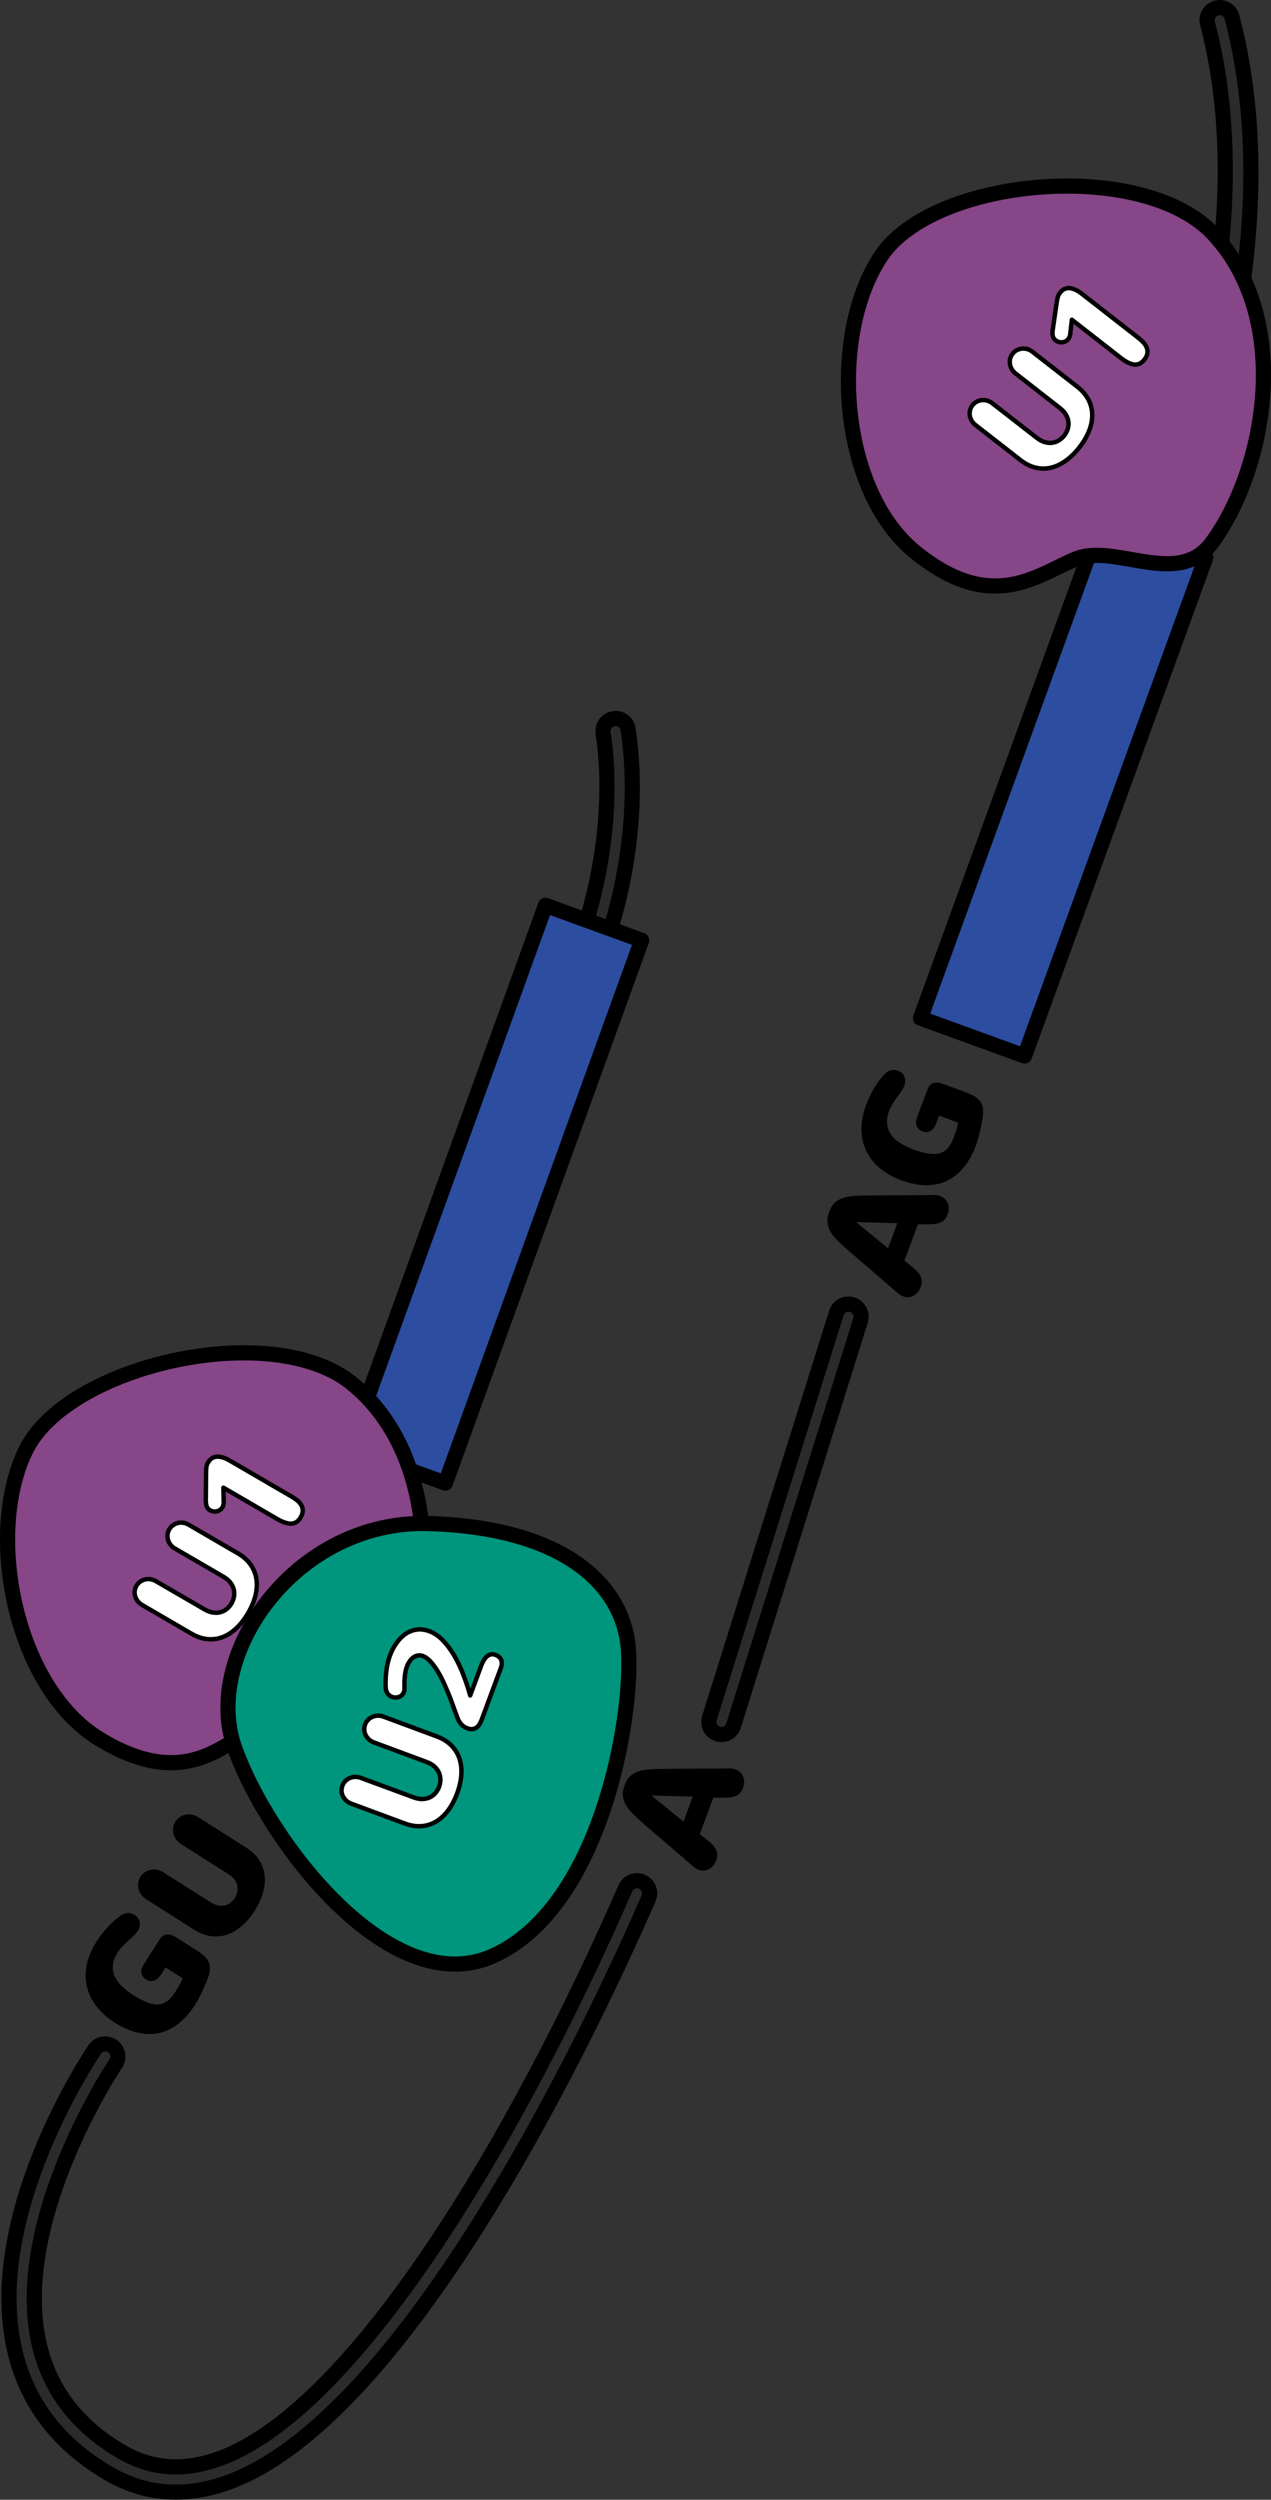 <?xml version="1.0" encoding="utf-8"?>
<!-- Generator: Adobe Illustrator 16.0.0, SVG Export Plug-In . SVG Version: 6.00 Build 0)  -->
<!DOCTYPE svg PUBLIC "-//W3C//DTD SVG 1.1//EN" "http://www.w3.org/Graphics/SVG/1.1/DTD/svg11.dtd">
<svg version="1.1" id="Layer_1" xmlns="http://www.w3.org/2000/svg" xmlns:xlink="http://www.w3.org/1999/xlink" x="0px" y="0px"
	 width="143.679px" height="282.387px" viewBox="0 0 143.679 282.387" enable-background="new 0 0 143.679 282.387"
	 xml:space="preserve">
<rect x="0" y="0" width="143.679" height="282.387" fill="#333333" stroke="none"/>
<g>
	<g>
		<path stroke="#000000" stroke-width="0.5" stroke-linecap="round" stroke-linejoin="round" stroke-miterlimit="10" d="
			M81.743,200.034c0.109-0.002,0.221-0.005,0.338-0.009c0.118-0.004,0.235-0.006,0.354-0.003c0.117,0.003,0.23,0.009,0.336,0.022
			c0.105,0.011,0.197,0.032,0.276,0.062c0.192,0.072,0.352,0.17,0.474,0.297c0.124,0.126,0.213,0.268,0.271,0.426
			c0.058,0.159,0.084,0.328,0.08,0.508s-0.039,0.358-0.106,0.536c-0.075,0.205-0.169,0.369-0.282,0.493
			c-0.111,0.126-0.251,0.224-0.418,0.292c-0.169,0.068-0.373,0.113-0.609,0.136c-0.238,0.021-0.523,0.033-0.857,0.034l-1.137,0.007
			l-1.648,4.443l0.878,0.691c0.264,0.204,0.479,0.394,0.647,0.566c0.169,0.172,0.291,0.341,0.371,0.503
			c0.08,0.165,0.119,0.332,0.117,0.504c-0.002,0.173-0.041,0.361-0.115,0.564c-0.066,0.178-0.155,0.337-0.27,0.475
			c-0.115,0.14-0.246,0.251-0.393,0.334c-0.146,0.082-0.309,0.131-0.482,0.146c-0.175,0.015-0.36-0.015-0.555-0.086
			c-0.078-0.029-0.161-0.072-0.248-0.132c-0.089-0.059-0.178-0.127-0.271-0.203c-0.091-0.075-0.179-0.151-0.265-0.232
			c-0.087-0.08-0.171-0.155-0.252-0.227l-4.922-4.229c-0.46-0.396-0.862-0.761-1.206-1.094c-0.345-0.334-0.617-0.66-0.819-0.982
			c-0.203-0.322-0.322-0.652-0.361-0.988s0.015-0.704,0.165-1.107c0.14-0.377,0.315-0.677,0.527-0.903
			c0.212-0.225,0.486-0.396,0.826-0.516c0.338-0.117,0.755-0.195,1.25-0.231c0.495-0.037,1.097-0.058,1.802-0.064L81.743,200.034z
			 M72.97,202.601l4.406,3.599l1.292-3.483l-5.684-0.154L72.97,202.601z"/>
	</g>
	<g>
		<path stroke="#000000" stroke-width="0.5" stroke-linecap="round" stroke-linejoin="round" stroke-miterlimit="10" d="
			M104.866,135.258c0.108-0.001,0.221-0.004,0.338-0.008c0.118-0.004,0.235-0.006,0.354-0.003c0.117,0.003,0.23,0.009,0.336,0.022
			c0.104,0.011,0.197,0.032,0.276,0.062c0.192,0.072,0.352,0.17,0.474,0.297c0.123,0.126,0.213,0.268,0.271,0.426
			c0.057,0.159,0.084,0.328,0.08,0.508c-0.005,0.18-0.039,0.358-0.106,0.536c-0.075,0.205-0.169,0.369-0.282,0.493
			c-0.111,0.126-0.251,0.224-0.418,0.292c-0.169,0.068-0.373,0.113-0.61,0.136c-0.237,0.021-0.522,0.033-0.856,0.034l-1.137,0.007
			l-1.648,4.443l0.878,0.691c0.264,0.204,0.479,0.394,0.647,0.566c0.168,0.172,0.291,0.341,0.371,0.503
			c0.079,0.165,0.118,0.332,0.117,0.504c-0.002,0.173-0.041,0.361-0.116,0.564c-0.065,0.178-0.155,0.337-0.269,0.475
			c-0.115,0.14-0.246,0.251-0.393,0.334c-0.146,0.082-0.309,0.131-0.482,0.146c-0.175,0.015-0.36-0.015-0.555-0.086
			c-0.078-0.029-0.161-0.072-0.248-0.132c-0.09-0.059-0.179-0.127-0.271-0.203c-0.091-0.075-0.179-0.151-0.265-0.232
			c-0.087-0.08-0.171-0.155-0.252-0.227l-4.922-4.229c-0.461-0.396-0.863-0.761-1.206-1.094c-0.345-0.334-0.616-0.66-0.819-0.982
			c-0.202-0.322-0.322-0.652-0.361-0.988s0.016-0.704,0.165-1.107c0.14-0.377,0.315-0.677,0.527-0.903
			c0.212-0.225,0.485-0.396,0.826-0.516c0.337-0.117,0.755-0.195,1.25-0.231c0.495-0.037,1.097-0.058,1.802-0.064L104.866,135.258z
			 M96.093,137.825l4.406,3.599l1.292-3.483l-5.685-0.154L96.093,137.825z"/>
		<path stroke="#000000" stroke-width="0.5" stroke-linecap="round" stroke-linejoin="round" stroke-miterlimit="10" d="
			M105.052,123.228c0.077-0.203,0.165-0.359,0.269-0.469c0.102-0.105,0.221-0.174,0.359-0.2c0.139-0.025,0.295-0.02,0.471,0.02
			c0.177,0.039,0.375,0.098,0.594,0.18l2.339,0.868c0.409,0.15,0.743,0.306,1.002,0.464c0.259,0.159,0.456,0.35,0.589,0.571
			c0.131,0.222,0.202,0.491,0.213,0.807c0.01,0.316-0.031,0.707-0.127,1.172c-0.039,0.201-0.08,0.414-0.125,0.641
			c-0.047,0.229-0.098,0.457-0.154,0.689c-0.055,0.232-0.115,0.46-0.177,0.685c-0.063,0.224-0.128,0.43-0.198,0.618
			c-0.342,0.921-0.769,1.708-1.282,2.359c-0.512,0.651-1.11,1.148-1.794,1.491c-0.683,0.341-1.453,0.514-2.307,0.514
			c-0.855,0.002-1.793-0.187-2.813-0.564c-0.822-0.306-1.551-0.711-2.188-1.219c-0.636-0.506-1.135-1.104-1.495-1.794
			c-0.36-0.69-0.558-1.471-0.592-2.342c-0.034-0.869,0.14-1.819,0.522-2.851c0.124-0.335,0.265-0.661,0.421-0.978
			c0.156-0.318,0.319-0.618,0.491-0.903c0.17-0.284,0.35-0.551,0.537-0.799c0.188-0.25,0.375-0.475,0.563-0.673
			c0.187-0.198,0.387-0.324,0.599-0.375c0.214-0.052,0.42-0.042,0.618,0.031c0.323,0.12,0.533,0.312,0.626,0.572
			c0.094,0.261,0.087,0.539-0.022,0.832c-0.055,0.145-0.156,0.329-0.305,0.547c-0.15,0.218-0.313,0.45-0.492,0.697
			c-0.177,0.246-0.348,0.501-0.514,0.765c-0.166,0.263-0.294,0.511-0.382,0.747c-0.214,0.576-0.303,1.104-0.269,1.583
			c0.033,0.48,0.176,0.916,0.43,1.307c0.254,0.392,0.609,0.742,1.066,1.048c0.458,0.307,1.001,0.576,1.629,0.809
			c0.696,0.259,1.307,0.425,1.829,0.496c0.524,0.072,0.981,0.047,1.372-0.076c0.392-0.122,0.723-0.343,0.996-0.661
			c0.271-0.318,0.505-0.736,0.697-1.256c0.116-0.313,0.225-0.632,0.324-0.955c0.099-0.324,0.167-0.647,0.205-0.973l-2.567-0.953
			l-0.392,1.052c-0.059,0.162-0.129,0.306-0.207,0.432c-0.08,0.125-0.172,0.228-0.275,0.306c-0.104,0.076-0.219,0.125-0.348,0.144
			c-0.128,0.017-0.271-0.003-0.428-0.062c-0.24-0.09-0.407-0.241-0.5-0.458c-0.092-0.216-0.078-0.488,0.045-0.817
			c0.192-0.52,0.383-1.028,0.57-1.529C104.667,124.264,104.857,123.751,105.052,123.228z"/>
	</g>
	<g>
		<path stroke="#000000" stroke-width="0.5" stroke-linecap="round" stroke-linejoin="round" stroke-miterlimit="10" d="
			M18.213,219.29c0.116-0.183,0.235-0.318,0.358-0.401c0.123-0.085,0.254-0.124,0.395-0.122c0.141,0.003,0.292,0.042,0.457,0.116
			s0.346,0.175,0.544,0.3l2.106,1.337c0.369,0.231,0.662,0.452,0.882,0.661c0.222,0.211,0.374,0.438,0.458,0.681
			c0.082,0.246,0.095,0.523,0.04,0.835c-0.054,0.313-0.178,0.685-0.367,1.12c-0.081,0.188-0.166,0.387-0.257,0.601
			c-0.092,0.213-0.191,0.425-0.294,0.643c-0.103,0.215-0.208,0.424-0.316,0.631c-0.106,0.207-0.215,0.394-0.321,0.563
			c-0.527,0.83-1.107,1.51-1.745,2.042c-0.638,0.531-1.326,0.891-2.066,1.084c-0.74,0.192-1.527,0.199-2.364,0.023
			c-0.836-0.178-1.713-0.557-2.633-1.14c-0.741-0.469-1.369-1.018-1.885-1.646c-0.518-0.628-0.879-1.317-1.088-2.066
			c-0.209-0.751-0.239-1.555-0.092-2.413c0.148-0.857,0.517-1.751,1.105-2.679c0.191-0.303,0.396-0.593,0.614-0.87
			c0.22-0.276,0.444-0.536,0.669-0.78c0.227-0.243,0.458-0.466,0.692-0.671c0.236-0.204,0.466-0.384,0.689-0.539
			c0.223-0.156,0.446-0.237,0.664-0.243c0.219-0.008,0.418,0.046,0.597,0.159c0.293,0.188,0.458,0.416,0.494,0.691
			c0.038,0.274-0.028,0.542-0.195,0.808c-0.083,0.131-0.22,0.29-0.412,0.472c-0.191,0.182-0.4,0.377-0.626,0.58
			c-0.225,0.204-0.445,0.417-0.663,0.639c-0.216,0.224-0.392,0.441-0.527,0.653c-0.328,0.52-0.526,1.016-0.593,1.491
			c-0.067,0.477-0.018,0.933,0.148,1.369c0.167,0.436,0.441,0.852,0.826,1.248c0.384,0.393,0.858,0.77,1.423,1.13
			c0.628,0.396,1.19,0.685,1.687,0.865c0.498,0.179,0.95,0.251,1.358,0.212c0.407-0.039,0.779-0.188,1.111-0.441
			c0.334-0.254,0.648-0.615,0.944-1.081c0.18-0.283,0.35-0.573,0.515-0.869c0.165-0.296,0.299-0.598,0.403-0.908l-2.312-1.467
			l-0.6,0.949c-0.092,0.145-0.191,0.271-0.295,0.378c-0.104,0.105-0.212,0.187-0.33,0.241c-0.118,0.053-0.241,0.077-0.371,0.067
			c-0.128-0.009-0.265-0.059-0.407-0.148c-0.215-0.138-0.346-0.32-0.394-0.553c-0.045-0.229,0.026-0.493,0.215-0.791
			c0.296-0.467,0.589-0.925,0.878-1.375C17.62,220.224,17.914,219.762,18.213,219.29z"/>
		<path stroke="#000000" stroke-width="0.5" stroke-linecap="round" stroke-linejoin="round" stroke-miterlimit="10" d="
			M20.589,208.099c-0.192-0.123-0.352-0.271-0.475-0.445c-0.125-0.174-0.212-0.359-0.262-0.557c-0.05-0.198-0.061-0.397-0.031-0.6
			c0.028-0.203,0.102-0.396,0.218-0.581c0.117-0.183,0.26-0.332,0.433-0.444c0.17-0.113,0.355-0.19,0.557-0.23
			c0.201-0.042,0.407-0.044,0.618-0.006c0.211,0.037,0.413,0.117,0.605,0.24l5.417,3.434c0.623,0.395,1.097,0.849,1.42,1.361
			c0.327,0.516,0.519,1.066,0.581,1.656c0.063,0.592-0.001,1.209-0.19,1.848c-0.187,0.642-0.485,1.284-0.896,1.932
			c-0.402,0.636-0.853,1.175-1.348,1.618c-0.496,0.44-1.021,0.762-1.577,0.963c-0.555,0.198-1.139,0.261-1.744,0.187
			c-0.608-0.073-1.228-0.313-1.858-0.711l-5.417-3.436c-0.192-0.121-0.352-0.271-0.476-0.443c-0.124-0.176-0.21-0.36-0.261-0.559
			c-0.05-0.196-0.062-0.396-0.031-0.6c0.028-0.201,0.102-0.396,0.218-0.579c0.117-0.183,0.26-0.332,0.433-0.445
			c0.17-0.114,0.354-0.189,0.557-0.231c0.201-0.042,0.408-0.042,0.618-0.006c0.21,0.039,0.413,0.119,0.605,0.24l5.377,3.4
			c0.341,0.216,0.664,0.349,0.977,0.4c0.31,0.052,0.597,0.043,0.858-0.025c0.261-0.069,0.498-0.187,0.71-0.354
			c0.211-0.164,0.387-0.359,0.528-0.58c0.142-0.227,0.246-0.472,0.305-0.734c0.061-0.262,0.067-0.527,0.019-0.795
			c-0.048-0.268-0.159-0.533-0.338-0.796c-0.179-0.262-0.437-0.499-0.776-0.714L20.589,208.099z"/>
	</g>
	
		<path fill="#2B2B2B" stroke="#000000" stroke-width="1.714" stroke-linecap="round" stroke-linejoin="round" stroke-miterlimit="10" d="
		M19.879,281.529c-2.647,0-5.184-0.701-7.585-2.098c-5.709-3.322-9.293-8.038-10.656-14.017
		c-3.458-15.177,8.559-33.139,9.072-33.896c0.443-0.653,1.33-0.822,1.983-0.381c0.653,0.442,0.824,1.331,0.382,1.984
		c-0.119,0.176-11.835,17.705-8.65,31.665c1.181,5.172,4.311,9.268,9.305,12.175c3.268,1.9,6.711,2.217,10.539,0.969
		c15.668-5.124,34.257-36.737,46.427-64.613c0.317-0.725,1.163-1.057,1.881-0.737c0.724,0.315,1.054,1.157,0.738,1.881
		c-6.026,13.803-27.309,59.369-48.159,66.185C23.357,281.234,21.595,281.529,19.879,281.529z"/>
	
		<path fill="#2B2B2B" stroke="#000000" stroke-width="1.714" stroke-linecap="round" stroke-linejoin="round" stroke-miterlimit="10" d="
		M81.557,195.944c-0.141,0-0.285-0.021-0.428-0.066c-0.753-0.235-1.172-1.037-0.936-1.79l14.354-45.767
		c0.235-0.754,1.039-1.171,1.791-0.937c0.752,0.235,1.172,1.038,0.936,1.79L82.92,194.942
		C82.729,195.554,82.165,195.944,81.557,195.944z"/>
	
		<path fill="#2B2B2B" stroke="#000000" stroke-width="1.714" stroke-linecap="round" stroke-linejoin="round" stroke-miterlimit="10" d="
		M67.485,106.437c-0.16,0-0.323-0.027-0.482-0.083c-0.742-0.267-1.128-1.084-0.864-1.828c0.037-0.104,3.714-10.585,2.04-21.72
		c-0.117-0.781,0.42-1.508,1.2-1.625c0.777-0.119,1.508,0.419,1.625,1.2c1.785,11.867-2.013,22.655-2.175,23.108
		C68.621,106.073,68.072,106.437,67.485,106.437z"/>
	<g>
		
			<polygon fill="#2C4DA0" stroke="#000000" stroke-width="1.714" stroke-linecap="round" stroke-linejoin="round" stroke-miterlimit="10" points="
			39.473,163.586 61.664,102.27 72.538,106.225 50.347,167.541 		"/>
	</g>
	
		<path fill="#2B2B2B" stroke="#000000" stroke-width="1.714" stroke-linecap="round" stroke-linejoin="round" stroke-miterlimit="10" d="
		M130.407,64.045c-0.2,0-0.404-0.043-0.599-0.133c-0.717-0.33-1.028-1.18-0.697-1.896c0.146-0.318,14.582-32.045,7.39-59.366
		c-0.2-0.764,0.256-1.545,1.019-1.745c0.764-0.203,1.545,0.256,1.746,1.019c7.457,28.33-6.943,59.958-7.561,61.292
		C131.463,63.738,130.946,64.045,130.407,64.045z"/>
	<g>
		
			<rect x="90.281" y="82.744" transform="matrix(-0.342 0.94 -0.94 -0.342 244.953 6.441)" fill="#2C4DA0" stroke="#000000" stroke-width="1.714" stroke-linecap="round" stroke-linejoin="round" stroke-miterlimit="10" width="59.88" height="12.514"/>
	</g>
	<g>
		
			<path fill="#864687" stroke="#000000" stroke-width="1.714" stroke-linecap="round" stroke-linejoin="round" stroke-miterlimit="10" d="
			M44.347,190.862c4.935-9.068,5.679-26.228-4.546-34.567c-9.06-7.388-32.195-2.089-36.885,7.535
			c-4.692,9.622-1.129,26.839,8.298,32.601c9.432,5.763,13.876,0.861,18.062-1.625C33.459,192.32,41.25,196.554,44.347,190.862z"/>
		<g>
			
				<path fill="#FFFFFF" stroke="#000000" stroke-width="0.5" stroke-linecap="round" stroke-linejoin="round" stroke-miterlimit="10" d="
				M19.767,174.925c-0.198-0.114-0.362-0.256-0.493-0.427c-0.13-0.169-0.225-0.352-0.283-0.547
				c-0.057-0.194-0.075-0.394-0.054-0.597c0.021-0.205,0.087-0.399,0.197-0.588c0.109-0.189,0.247-0.343,0.414-0.462
				c0.167-0.12,0.35-0.203,0.549-0.252c0.199-0.05,0.404-0.06,0.617-0.028c0.211,0.029,0.417,0.101,0.614,0.217l5.543,3.224
				c0.638,0.372,1.127,0.807,1.473,1.307c0.345,0.501,0.559,1.046,0.643,1.634c0.084,0.587,0.045,1.205-0.118,1.853
				c-0.164,0.649-0.438,1.302-0.822,1.964c-0.379,0.651-0.808,1.207-1.286,1.668c-0.479,0.462-0.991,0.803-1.539,1.023
				c-0.548,0.219-1.127,0.304-1.736,0.252c-0.61-0.05-1.237-0.264-1.884-0.639l-5.543-3.226c-0.197-0.115-0.362-0.257-0.493-0.426
				c-0.13-0.171-0.224-0.354-0.283-0.549c-0.057-0.195-0.075-0.394-0.054-0.597c0.022-0.204,0.087-0.4,0.197-0.588
				c0.109-0.188,0.248-0.343,0.414-0.462c0.166-0.118,0.348-0.203,0.548-0.252c0.199-0.049,0.405-0.058,0.617-0.029
				c0.212,0.03,0.417,0.103,0.615,0.219l5.503,3.191c0.347,0.202,0.677,0.322,0.99,0.362c0.313,0.039,0.599,0.021,0.857-0.059
				c0.259-0.078,0.49-0.205,0.696-0.379c0.205-0.175,0.373-0.376,0.505-0.604c0.135-0.23,0.228-0.479,0.278-0.743
				c0.051-0.264,0.047-0.529-0.012-0.796c-0.058-0.267-0.181-0.527-0.369-0.781c-0.187-0.254-0.456-0.482-0.802-0.685
				L19.767,174.925z"/>
			
				<path fill="#FFFFFF" stroke="#000000" stroke-width="0.5" stroke-linecap="round" stroke-linejoin="round" stroke-miterlimit="10" d="
				M25.29,169.741c-0.007,0.203-0.054,0.376-0.138,0.521c-0.073,0.126-0.166,0.227-0.278,0.304
				c-0.112,0.076-0.232,0.129-0.359,0.158c-0.127,0.031-0.257,0.035-0.391,0.016c-0.134-0.021-0.259-0.063-0.375-0.131
				c-0.174-0.102-0.296-0.234-0.367-0.402c-0.07-0.166-0.109-0.389-0.117-0.664l0.03-3.198c-0.001-0.187,0.01-0.378,0.032-0.571
				s0.083-0.374,0.181-0.545c0.25-0.43,0.586-0.654,1.009-0.675c0.423-0.024,0.921,0.133,1.495,0.468l6.998,4.069
				c0.237,0.139,0.449,0.288,0.636,0.448c0.188,0.16,0.333,0.335,0.434,0.528c0.102,0.191,0.149,0.398,0.143,0.62
				s-0.086,0.463-0.237,0.724c-0.264,0.454-0.614,0.689-1.051,0.706c-0.436,0.017-0.97-0.157-1.602-0.525l-6.079-3.536
				L25.29,169.741z"/>
		</g>
	</g>
	<g>
		
			<path fill="#00957D" stroke="#000000" stroke-width="1.714" stroke-linecap="round" stroke-linejoin="round" stroke-miterlimit="10" d="
			M55.766,220.938c-11.641,5.273-25.527-12.973-29.25-23.519c-3.723-10.544,6.924-25.759,21.952-25.311
			c15.027,0.446,21.96,6.749,22.562,14.108C71.632,193.577,68.087,215.358,55.766,220.938z"/>
		<g>
			
				<path fill="#FFFFFF" stroke="#000000" stroke-width="0.5" stroke-linecap="round" stroke-linejoin="round" stroke-miterlimit="10" d="
				M42.266,196.833c-0.215-0.08-0.4-0.191-0.559-0.336c-0.158-0.146-0.282-0.309-0.371-0.492c-0.09-0.183-0.142-0.373-0.156-0.578
				c-0.014-0.205,0.018-0.41,0.093-0.614s0.186-0.378,0.329-0.524c0.144-0.146,0.31-0.26,0.498-0.342
				c0.188-0.084,0.389-0.127,0.604-0.135c0.213-0.007,0.428,0.029,0.643,0.11l6.012,2.23c0.69,0.255,1.25,0.601,1.674,1.035
				c0.424,0.434,0.729,0.934,0.912,1.498c0.184,0.565,0.25,1.182,0.2,1.848c-0.051,0.665-0.209,1.356-0.475,2.075
				c-0.261,0.705-0.589,1.326-0.981,1.863c-0.393,0.535-0.84,0.959-1.342,1.271c-0.502,0.31-1.058,0.492-1.667,0.547
				c-0.61,0.053-1.266-0.051-1.967-0.312l-6.012-2.229c-0.215-0.079-0.401-0.191-0.559-0.337c-0.158-0.145-0.281-0.308-0.371-0.489
				c-0.091-0.183-0.142-0.377-0.156-0.58c-0.014-0.205,0.018-0.409,0.093-0.613c0.076-0.205,0.186-0.379,0.328-0.527
				c0.145-0.144,0.311-0.259,0.498-0.342c0.188-0.081,0.389-0.125,0.603-0.132c0.214-0.008,0.429,0.029,0.644,0.108l5.969,2.206
				c0.376,0.138,0.723,0.202,1.036,0.188c0.316-0.015,0.594-0.084,0.834-0.205c0.243-0.122,0.449-0.285,0.622-0.491
				c0.171-0.209,0.304-0.436,0.394-0.681c0.094-0.252,0.143-0.513,0.148-0.782c0.005-0.268-0.044-0.528-0.147-0.781
				c-0.103-0.252-0.268-0.488-0.498-0.706c-0.228-0.219-0.531-0.398-0.908-0.538L42.266,196.833z"/>
			
				<path fill="#FFFFFF" stroke="#000000" stroke-width="0.5" stroke-linecap="round" stroke-linejoin="round" stroke-miterlimit="10" d="
				M45.999,188.262c-0.072,0.193-0.127,0.396-0.168,0.606c-0.039,0.213-0.068,0.423-0.087,0.634
				c-0.018,0.211-0.027,0.421-0.027,0.628c0,0.208,0.002,0.406,0.004,0.592c0.002,0.154-0.02,0.293-0.065,0.413
				c-0.049,0.137-0.121,0.251-0.217,0.345c-0.094,0.092-0.202,0.163-0.322,0.21c-0.122,0.048-0.253,0.071-0.391,0.073
				c-0.137,0.002-0.273-0.02-0.41-0.071c-0.188-0.071-0.351-0.192-0.488-0.368c-0.137-0.176-0.213-0.413-0.229-0.711
				c-0.012-0.301-0.013-0.609,0-0.924c0.012-0.313,0.038-0.625,0.078-0.931c0.039-0.307,0.091-0.605,0.156-0.893
				c0.065-0.289,0.145-0.558,0.237-0.81c0.211-0.564,0.47-1.062,0.781-1.487c0.31-0.427,0.656-0.766,1.037-1.019
				c0.383-0.25,0.797-0.404,1.245-0.462c0.447-0.057,0.913,0.005,1.4,0.185c0.549,0.203,1.059,0.548,1.528,1.031
				c0.469,0.484,0.896,1.055,1.28,1.712c0.384,0.658,0.726,1.374,1.027,2.153c0.3,0.778,0.563,1.566,0.785,2.363l1.266-3.416
				c0.076-0.203,0.166-0.392,0.269-0.564c0.104-0.174,0.22-0.317,0.351-0.429c0.131-0.113,0.277-0.188,0.437-0.227
				c0.161-0.039,0.335-0.023,0.522,0.047c0.341,0.127,0.561,0.319,0.662,0.576c0.101,0.258,0.084,0.567-0.049,0.928l-2.167,5.841
				c-0.07,0.188-0.154,0.358-0.253,0.514c-0.099,0.153-0.214,0.275-0.345,0.366c-0.132,0.091-0.283,0.146-0.453,0.162
				c-0.171,0.017-0.361-0.013-0.569-0.091c-0.529-0.196-0.906-0.605-1.132-1.232l-0.548-1.506c-0.078-0.209-0.153-0.412-0.225-0.611
				c-0.073-0.2-0.14-0.374-0.204-0.522l-0.182-0.424c-0.206-0.505-0.42-0.976-0.643-1.409c-0.223-0.433-0.451-0.819-0.684-1.154
				c-0.232-0.336-0.464-0.615-0.697-0.84c-0.232-0.223-0.464-0.377-0.694-0.462c-0.204-0.076-0.397-0.098-0.579-0.063
				c-0.182,0.033-0.352,0.105-0.509,0.217c-0.157,0.112-0.298,0.257-0.42,0.438C46.179,187.85,46.078,188.048,45.999,188.262z"/>
		</g>
	</g>
	<g>
		
			<path fill="#864687" stroke="#000000" stroke-width="1.714" stroke-linecap="round" stroke-linejoin="round" stroke-miterlimit="10" d="
			M137.011,61.293c6.112-8.319,9.163-25.223,0.157-34.864c-7.982-8.543-31.62-6.411-37.564,2.492
			c-5.947,8.9-4.739,26.441,3.826,33.422c8.568,6.982,13.633,2.725,18.115,0.826C126.025,61.27,133.174,66.515,137.011,61.293z"/>
		<g>
			
				<path fill="#FFFFFF" stroke="#000000" stroke-width="0.5" stroke-linecap="round" stroke-linejoin="round" stroke-miterlimit="10" d="
				M114.803,42.188c-0.18-0.141-0.322-0.303-0.43-0.489c-0.107-0.185-0.176-0.38-0.207-0.581c-0.031-0.199-0.021-0.4,0.027-0.6
				c0.049-0.198,0.141-0.383,0.275-0.554c0.133-0.175,0.29-0.308,0.472-0.403c0.182-0.095,0.373-0.153,0.577-0.176
				c0.205-0.021,0.409-0.003,0.615,0.056c0.205,0.059,0.398,0.156,0.58,0.297l5.058,3.943c0.582,0.453,1.008,0.95,1.284,1.491
				c0.272,0.544,0.411,1.113,0.415,1.707c0.004,0.593-0.118,1.201-0.368,1.82c-0.248,0.62-0.608,1.23-1.078,1.834
				c-0.464,0.594-0.963,1.087-1.499,1.479c-0.537,0.394-1.091,0.661-1.662,0.807c-0.573,0.144-1.158,0.15-1.755,0.017
				c-0.598-0.133-1.19-0.428-1.781-0.888l-5.059-3.942c-0.18-0.14-0.323-0.305-0.43-0.488c-0.105-0.188-0.175-0.38-0.206-0.582
				c-0.03-0.202-0.021-0.4,0.027-0.599c0.05-0.199,0.142-0.386,0.274-0.556c0.134-0.173,0.291-0.307,0.473-0.401
				c0.18-0.095,0.373-0.156,0.578-0.176c0.203-0.022,0.408-0.003,0.614,0.053c0.206,0.059,0.399,0.159,0.581,0.3l5.021,3.904
				c0.316,0.247,0.628,0.411,0.932,0.492c0.305,0.081,0.591,0.103,0.857,0.059c0.268-0.043,0.514-0.138,0.741-0.283
				c0.227-0.145,0.421-0.32,0.581-0.528c0.165-0.21,0.291-0.444,0.376-0.699c0.087-0.256,0.117-0.518,0.096-0.791
				c-0.021-0.271-0.107-0.547-0.261-0.823c-0.15-0.276-0.386-0.539-0.701-0.787L114.803,42.188z"/>
			
				<path fill="#FFFFFF" stroke="#000000" stroke-width="0.5" stroke-linecap="round" stroke-linejoin="round" stroke-miterlimit="10" d="
				M120.976,37.797c-0.034,0.198-0.104,0.364-0.207,0.496c-0.089,0.114-0.194,0.201-0.315,0.263
				c-0.123,0.062-0.248,0.098-0.378,0.108c-0.13,0.015-0.261,0-0.39-0.036c-0.129-0.039-0.248-0.098-0.354-0.182
				c-0.158-0.124-0.262-0.273-0.309-0.447c-0.047-0.175-0.057-0.4-0.027-0.674l0.461-3.165c0.025-0.186,0.063-0.374,0.109-0.562
				c0.048-0.188,0.133-0.359,0.253-0.516c0.306-0.392,0.669-0.569,1.091-0.533c0.422,0.034,0.895,0.256,1.418,0.665l6.385,4.977
				c0.217,0.169,0.406,0.345,0.57,0.529c0.164,0.184,0.283,0.376,0.357,0.583c0.075,0.203,0.094,0.413,0.059,0.633
				c-0.036,0.218-0.148,0.447-0.332,0.686c-0.323,0.414-0.702,0.6-1.137,0.559c-0.435-0.044-0.939-0.288-1.517-0.738l-5.546-4.323
				L120.976,37.797z"/>
		</g>
	</g>
</g>
</svg>
